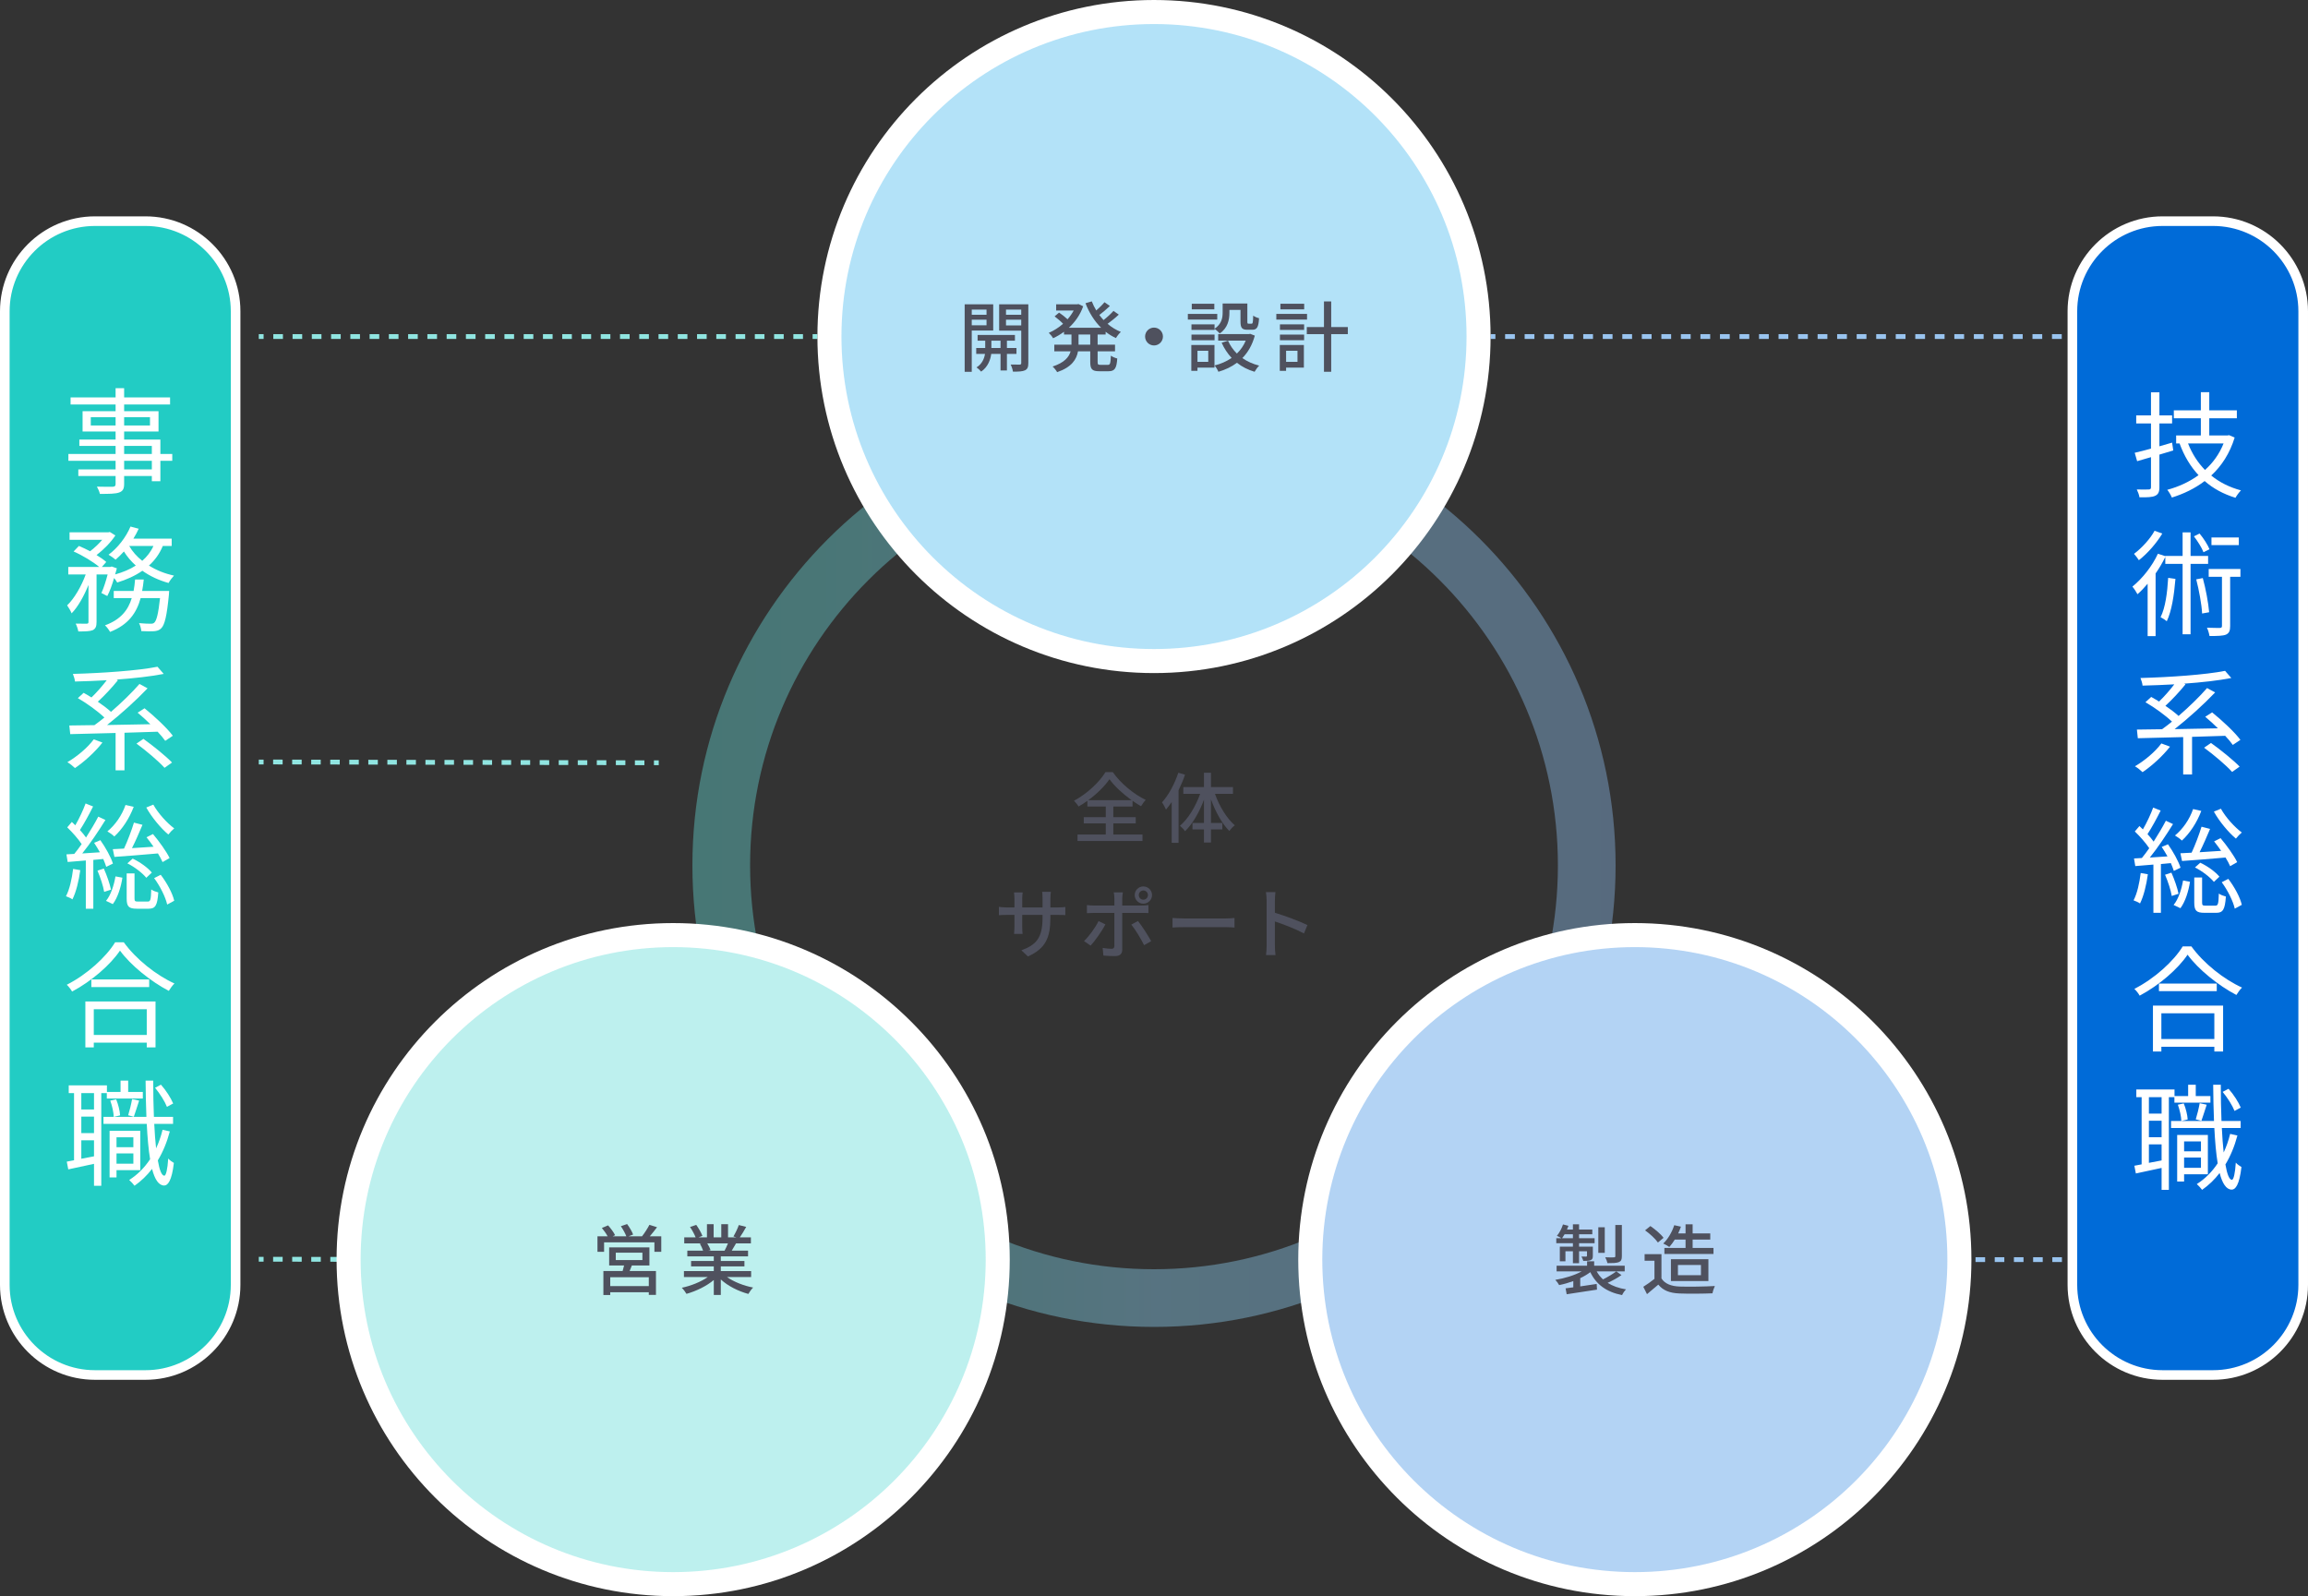 <?xml version="1.0" encoding="UTF-8"?><svg id="_レイヤー_2" xmlns="http://www.w3.org/2000/svg" xmlns:xlink="http://www.w3.org/1999/xlink" viewBox="0 0 480 332"><rect x="0" y="0" width="480" height="332" fill="#333333" stroke="none"/><defs><style>.cls-1,.cls-2,.cls-3,.cls-4,.cls-5,.cls-6,.cls-7,.cls-8,.cls-9,.cls-10{stroke-width:0px;}.cls-1,.cls-2,.cls-9{opacity:.3;}.cls-1,.cls-3{fill:#22ccc4;}.cls-2{fill:#009ee6;}.cls-4{fill:url(#_名称未設定グラデーション_168);opacity:.4;}.cls-5{fill:#fff;}.cls-6{fill:#99c4ef;}.cls-7,.cls-9{fill:#006bd8;}.cls-8{fill:#90e5e1;}.cls-10{fill:#4f515e;}</style><linearGradient id="_名称未設定グラデーション_168" x1="144" y1="180" x2="336" y2="180" gradientUnits="userSpaceOnUse"><stop offset="0" stop-color="#64dbd6"/><stop offset=".153" stop-color="#6ad9db"/><stop offset=".369" stop-color="#7dd5e8"/><stop offset=".5" stop-color="#8cd3f4"/><stop offset="1" stop-color="#8cbced"/></linearGradient></defs><g id="_レイヤー_1-2"><rect class="cls-8" x="53.819" y="158.001" width="1" height="1" transform="translate(-104.288 212.51) rotate(-89.888)"/><path class="cls-8" d="m134.019,159.154l-1.98-.004.002-1,1.98.004-.002,1Zm-3.96-.008l-1.98-.004.002-1,1.98.004-.002,1Zm-3.96-.008l-1.98-.004.002-1,1.98.004-.002,1Zm-3.96-.008l-1.98-.004.002-1,1.98.004-.002,1Zm-3.96-.008l-1.98-.004.002-1,1.98.004-.002,1Zm-3.96-.008l-1.98-.004.002-1,1.98.004-.002,1Zm-3.96-.008l-1.98-.004.002-1,1.98.004-.002,1Zm-3.96-.008l-1.98-.004.002-1,1.98.004-.002,1Zm-3.96-.008l-1.98-.004.002-1,1.98.004-.002,1Zm-3.96-.008l-1.98-.004.002-1,1.98.004-.002,1Zm-3.96-.008l-1.98-.004.002-1,1.98.004-.002,1Zm-3.96-.008l-1.98-.004.002-1,1.98.004-.002,1Zm-3.96-.008l-1.98-.004.002-1,1.98.004-.002,1Zm-3.96-.008l-1.98-.004.002-1,1.98.004-.002,1Zm-3.96-.008l-1.98-.004.002-1,1.98.004-.002,1Zm-3.96-.008l-1.98-.004.002-1,1.98.004-.002,1Zm-3.96-.008l-1.98-.004.002-1,1.98.004-.002,1Zm-3.96-.008l-1.98-.004.002-1,1.98.004-.002,1Zm-3.96-.008l-1.98-.004.002-1,1.98.004-.002,1Zm-3.96-.008l-1.98-.004.002-1,1.98.004-.002,1Z"/><rect class="cls-8" x="136" y="158.159" width="1" height="1" transform="translate(-22.425 294.849) rotate(-89.888)"/><path class="cls-4" d="m240,276c-52.935,0-96-43.065-96-96s43.065-96,96-96,96,43.065,96,96-43.065,96-96,96Zm0-180c-46.318,0-84,37.682-84,84s37.682,84,84,84,84-37.682,84-84-37.682-84-84-84Z"/><rect class="cls-8" x="53.819" y="261.421" width="1" height="1" transform="translate(-207.682 315.856) rotate(-89.916)"/><path class="cls-8" d="m146.017,262.575l-1.983-.003.002-1,1.983.003-.002,1Zm-3.965-.007l-1.983-.003.002-1,1.983.003-.002,1Zm-3.965-.007l-1.983-.003.002-1,1.983.003-.002,1Zm-3.965-.007l-1.983-.003.002-1,1.983.003-.002,1Zm-3.965-.007l-1.983-.003.002-1,1.983.003-.002,1Zm-3.965-.007l-1.983-.003.002-1,1.983.003-.002,1Zm-3.965-.007l-1.983-.003.002-1,1.983.003-.002,1Zm-3.965-.007l-1.983-.003.002-1,1.983.003-.002,1Zm-3.965-.007l-1.983-.003.002-1,1.983.003-.002,1Zm-3.965-.007l-1.983-.003.002-1,1.983.003-.002,1Zm-3.965-.007l-1.983-.003.002-1,1.983.003-.002,1Zm-3.965-.007l-1.983-.003.002-1,1.983.003-.002,1Zm-3.965-.007l-1.983-.003.002-1,1.983.003-.002,1Zm-3.965-.007l-1.983-.003.002-1,1.983.003-.002,1Zm-3.965-.007l-1.983-.003.002-1,1.983.003-.002,1Zm-3.965-.007l-1.983-.003.002-1,1.983.003-.002,1Zm-3.965-.007l-1.983-.003.002-1,1.983.003-.002,1Zm-3.965-.007l-1.983-.003.002-1,1.983.003-.002,1Zm-3.965-.007l-1.983-.003.002-1,1.983.003-.002,1Zm-3.965-.007l-1.983-.003.002-1,1.983.003-.002,1Zm-3.965-.007l-1.983-.003.002-1,1.983.003-.002,1Zm-3.965-.007l-1.983-.003.002-1,1.983.003-.002,1Zm-3.965-.007l-1.983-.003.002-1,1.983.003-.002,1Z"/><rect class="cls-8" x="148" y="261.579" width="1" height="1" transform="translate(-113.796 410.195) rotate(-89.916)"/><rect class="cls-8" x="169" y="69.5" width="1" height="1"/><path class="cls-8" d="m166.997,70.5h-2.003v-1h2.003v1Zm-4.006,0h-2.003v-1h2.003v1Zm-4.006,0h-2.003v-1h2.003v1Zm-4.006,0h-2.003v-1h2.003v1Zm-4.006,0h-2.003v-1h2.003v1Zm-4.006,0h-2.003v-1h2.003v1Zm-4.006,0h-2.003v-1h2.003v1Zm-4.006,0h-2.003v-1h2.003v1Zm-4.006,0h-2.003v-1h2.003v1Zm-4.006,0h-2.003v-1h2.003v1Zm-4.006,0h-2.003v-1h2.003v1Zm-4.006,0h-2.003v-1h2.003v1Zm-4.006,0h-2.003v-1h2.003v1Zm-4.006,0h-2.003v-1h2.003v1Zm-4.006,0h-2.003v-1h2.003v1Zm-4.006,0h-2.003v-1h2.003v1Zm-4.006,0h-2.003v-1h2.003v1Zm-4.006,0h-2.003v-1h2.003v1Zm-4.006,0h-2.003v-1h2.003v1Zm-4.006,0h-2.003v-1h2.003v1Zm-4.006,0h-2.003v-1h2.003v1Zm-4.006,0h-2.003v-1h2.003v1Zm-4.006,0h-2.003v-1h2.003v1Zm-4.006,0h-2.003v-1h2.003v1Zm-4.006,0h-2.003v-1h2.003v1Zm-4.006,0h-2.003v-1h2.003v1Zm-4.006,0h-2.003v-1h2.003v1Zm-4.006,0h-2.003v-1h2.003v1Z"/><rect class="cls-8" x="53.819" y="69.5" width="1" height="1"/><rect class="cls-6" x="310" y="69.5" width="1" height="1"/><path class="cls-6" d="m428.788,70.5h-2.031v-1h2.031v1Zm-4.062,0h-2.031v-1h2.031v1Zm-4.062,0h-2.031v-1h2.031v1Zm-4.062,0h-2.031v-1h2.031v1Zm-4.062,0h-2.031v-1h2.031v1Zm-4.062,0h-2.031v-1h2.031v1Zm-4.062,0h-2.031v-1h2.031v1Zm-4.062,0h-2.031v-1h2.031v1Zm-4.062,0h-2.031v-1h2.031v1Zm-4.062,0h-2.031v-1h2.031v1Zm-4.062,0h-2.031v-1h2.031v1Zm-4.062,0h-2.031v-1h2.031v1Zm-4.062,0h-2.031v-1h2.031v1Zm-4.062,0h-2.031v-1h2.031v1Zm-4.062,0h-2.031v-1h2.031v1Zm-4.062,0h-2.031v-1h2.031v1Zm-4.062,0h-2.031v-1h2.031v1Zm-4.062,0h-2.031v-1h2.031v1Zm-4.062,0h-2.031v-1h2.031v1Zm-4.062,0h-2.031v-1h2.031v1Zm-4.062,0h-2.031v-1h2.031v1Zm-4.062,0h-2.031v-1h2.031v1Zm-4.062,0h-2.031v-1h2.031v1Zm-4.062,0h-2.031v-1h2.031v1Zm-4.062,0h-2.031v-1h2.031v1Zm-4.062,0h-2.031v-1h2.031v1Zm-4.062,0h-2.031v-1h2.031v1Zm-4.062,0h-2.031v-1h2.031v1Zm-4.062,0h-2.031v-1h2.031v1Z"/><rect class="cls-6" x="430.819" y="69.5" width="1" height="1"/><rect class="cls-6" x="320" y="261.5" width="1" height="1"/><path class="cls-6" d="m428.822,262.5h-1.997v-1h1.997v1Zm-3.993,0h-1.997v-1h1.997v1Zm-3.993,0h-1.997v-1h1.997v1Zm-3.993,0h-1.997v-1h1.997v1Zm-3.993,0h-1.997v-1h1.997v1Zm-3.993,0h-1.997v-1h1.997v1Zm-3.993,0h-1.997v-1h1.997v1Zm-3.993,0h-1.997v-1h1.997v1Zm-3.993,0h-1.997v-1h1.997v1Zm-3.993,0h-1.997v-1h1.997v1Zm-3.993,0h-1.997v-1h1.997v1Zm-3.993,0h-1.997v-1h1.997v1Zm-3.993,0h-1.997v-1h1.997v1Zm-3.993,0h-1.997v-1h1.997v1Zm-3.993,0h-1.997v-1h1.997v1Zm-3.993,0h-1.997v-1h1.997v1Zm-3.993,0h-1.997v-1h1.997v1Zm-3.993,0h-1.997v-1h1.997v1Zm-3.993,0h-1.997v-1h1.997v1Zm-3.993,0h-1.997v-1h1.997v1Zm-3.993,0h-1.997v-1h1.997v1Zm-3.993,0h-1.997v-1h1.997v1Zm-3.993,0h-1.997v-1h1.997v1Zm-3.993,0h-1.997v-1h1.997v1Zm-3.993,0h-1.997v-1h1.997v1Zm-3.993,0h-1.997v-1h1.997v1Zm-3.993,0h-1.997v-1h1.997v1Z"/><rect class="cls-6" x="430.819" y="261.5" width="1" height="1"/><rect class="cls-3" x="1" y="46" width="48" height="240" rx="18.75" ry="18.75"/><path class="cls-5" d="m30.25,287h-10.5c-10.89,0-19.75-8.86-19.75-19.75V64.75c0-10.89,8.86-19.75,19.75-19.75h10.5c10.89,0,19.75,8.86,19.75,19.75v202.5c0,10.89-8.86,19.75-19.75,19.75ZM19.75,47c-9.787,0-17.75,7.963-17.75,17.75v202.5c0,9.787,7.963,17.75,17.75,17.75h10.5c9.787,0,17.75-7.963,17.75-17.75V64.75c0-9.787-7.963-17.75-17.75-17.75h-10.5Z"/><path class="cls-5" d="m35.826,95.844h-2.473v4.249h-1.776v-1.08h-5.761v1.656c0,1.104-.336,1.512-1.056,1.776-.744.264-1.992.288-3.984.288-.096-.456-.384-1.104-.624-1.512,1.44.048,2.88.024,3.288.024.456-.024.6-.168.6-.576v-1.656h-7.753v-1.368h7.753v-1.8h-9.817v-1.416h9.817v-1.68h-7.537v-1.32h7.537v-1.68h-6.865v-4.224h6.865v-1.392h-9.361v-1.464h9.361v-1.92h1.776v1.92h9.553v1.464h-9.553v1.392h7.153v4.224h-7.153v1.68h7.537v3h2.473v1.416Zm-11.785-7.344v-1.728h-5.161v1.728h5.161Zm1.776-1.728v1.728h5.376v-1.728h-5.376Zm0,7.657h5.761v-1.68h-5.761v1.68Zm5.761,1.416h-5.761v1.8h5.761v-1.8Z"/><path class="cls-5" d="m21.089,123.348c.456-.984.936-2.472,1.296-3.864h-2.304v9.889c0,.912-.192,1.392-.792,1.704-.624.24-1.56.264-3.0.264-.072-.432-.312-1.176-.552-1.632,1.032.024,1.968.024,2.28.024.288-.024.384-.096.384-.36v-7.705c-.936,2.304-2.184,4.56-3.504,5.904-.192-.504-.624-1.2-.936-1.656,1.488-1.416,2.977-3.984,3.864-6.433h-3.624v-1.56h6.433c-1.248-1.056-3.457-2.4-5.329-3.216l1.104-1.152c.744.312,1.56.696,2.328,1.104.888-.672,1.8-1.536,2.521-2.376h-6.792v-1.56h8.064l.312-.072,1.152.72c-.937,1.44-2.473,2.976-3.913,4.081.792.48,1.512.984,2.016,1.44l-.912,1.032h1.776l.264-.096,1.08.384c-.12.408-.24.84-.36,1.272,1.608-.456,3.072-1.056,4.296-1.848-.96-.864-1.8-1.848-2.472-2.928-.576.624-1.152,1.224-1.728,1.704-.336-.288-1.032-.792-1.464-1.032,1.873-1.392,3.601-3.576,4.561-5.857l1.704.456c-.312.696-.696,1.392-1.104,2.064h7.969v1.512h-1.848c-.672,1.632-1.656,2.976-2.88,4.08,1.512.96,3.288,1.68,5.208,2.088-.36.384-.888,1.056-1.128,1.536-2.017-.552-3.865-1.416-5.449-2.544-1.512,1.056-3.288,1.848-5.232,2.448-.12-.24-.384-.6-.648-.936-.408,1.392-.888,2.76-1.416,3.744l-1.224-.624Zm14.089-.432s-.024.48-.048.768c-.432,4.464-.888,6.289-1.584,6.985-.408.432-.864.552-1.488.624-.576.024-1.584.048-2.664-.024-.048-.48-.216-1.2-.48-1.656,1.032.096,1.992.12,2.376.12.384,0,.576-.024.816-.24.456-.456.816-1.8,1.176-5.088h-4.032c-.84,3.048-2.521,5.544-6.361,7.033-.216-.408-.696-1.056-1.056-1.368,3.312-1.2,4.824-3.216,5.568-5.665h-3.745v-1.488h4.128c.144-.768.24-1.56.312-2.376h1.8c-.072.816-.192,1.608-.336,2.376h5.616Zm-8.305-9.361c.648,1.152,1.584,2.208,2.712,3.096.984-.864,1.776-1.872,2.328-3.096h-5.041Z"/><path class="cls-5" d="m21.305,154.452c-1.536,1.968-3.792,4.009-5.712,5.305-.36-.36-1.104-.96-1.584-1.224,2.016-1.176,4.176-2.976,5.496-4.752l1.8.672Zm13.057-.36c-.384-.552-.936-1.2-1.584-1.896-2.28.072-4.608.144-6.889.216v7.825h-1.848v-7.777c-3.576.096-6.889.168-9.433.24l-.192-1.8c1.488-.024,3.289-.048,5.232-.072.672-.48,1.344-1.008,2.064-1.584-1.392-1.32-3.601-2.928-5.521-4.032l1.2-1.104c.528.288,1.08.624,1.632.96,1.056-1.008,2.256-2.376,3.168-3.576-2.232.12-4.488.216-6.601.264-.024-.456-.264-1.152-.432-1.584,6.145-.168,13.489-.672,17.594-1.488l1.296,1.488c-2.688.528-6.168.912-9.793,1.176l.264.144c-1.224,1.512-2.808,3.216-4.176,4.464,1.032.696,2.016,1.44,2.736,2.112,2.184-1.896,4.368-4.008,5.928-5.808l1.68.912c-2.4,2.52-5.616,5.424-8.425,7.633,2.856-.048,5.953-.12,9.001-.168-.864-.864-1.776-1.68-2.64-2.4l1.44-.912c2.088,1.68,4.656,4.08,5.88,5.712l-1.584,1.056Zm-4.536-.408c2.016,1.44,4.632,3.552,5.952,4.92l-1.56,1.104c-1.2-1.344-3.768-3.528-5.833-5.041l1.44-.984Z"/><path class="cls-5" d="m16.696,180.996c-.312,2.256-.864,4.536-1.632,6.073-.264-.216-.984-.528-1.344-.648.768-1.464,1.224-3.6,1.488-5.688l1.488.264Zm2.712-2.136v10.153h-1.56v-10.033c-1.368.12-2.665.216-3.769.312l-.264-1.584c.504-.024,1.056-.048,1.632-.096.504-.6,1.008-1.296,1.536-2.04-.72-1.08-1.92-2.448-3-3.48l.96-1.128c.24.216.48.456.72.696.792-1.368,1.656-3.192,2.136-4.537l1.56.624c-.816,1.632-1.872,3.576-2.736,4.896.48.528.936,1.08,1.272,1.56.96-1.512,1.872-3.048,2.544-4.344l1.488.696c-1.368,2.208-3.192,4.945-4.824,6.961l3.672-.24c-.384-.672-.792-1.368-1.2-1.968l1.296-.552c1.08,1.512,2.208,3.552,2.616,4.872l-1.392.672c-.144-.456-.36-1.032-.624-1.632l-2.064.192Zm2.184,1.8c.624,1.392,1.248,3.192,1.488,4.392l-1.417.456c-.192-1.2-.792-3.024-1.392-4.417l1.32-.432Zm.456,6.72c.984-1.176,1.656-3.24,1.968-5.088l1.44.264c-.288,1.92-.96,4.128-1.992,5.497l-1.416-.672Zm5.76-19.562c-.912,2.424-2.4,4.68-4.032,6.168-.312-.312-1.008-.816-1.44-1.056,1.632-1.344,3.024-3.336,3.768-5.497l1.704.384Zm-4.344,8.809c.672-.024,1.464-.072,2.328-.12.744-1.584,1.584-3.816,2.064-5.401l1.776.456c-.648,1.536-1.44,3.384-2.184,4.848,1.416-.096,2.928-.192,4.488-.288-.48-.696-.984-1.368-1.464-1.968l1.344-.672c1.296,1.536,2.809,3.648,3.457,4.992l-1.464.84c-.216-.504-.552-1.128-.96-1.8-3.264.288-6.601.552-9.049.72l-.336-1.608Zm7.249,10.897c.576,0,.672-.312.744-2.52.312.264,1.008.504,1.464.624-.192,2.736-.624,3.384-1.992,3.384h-2.448c-1.728,0-2.136-.456-2.136-2.16v-5.184h1.632v5.184c0,.576.096.672.72.672h2.016Zm-3.12-8.929c1.512.696,3.192,1.92,3.984,2.904l-1.152,1.08c-.792-.984-2.472-2.28-3.936-3l1.104-.984Zm4.296-11.233c.984,1.8,2.88,3.864,4.344,4.944-.36.288-.936.888-1.224,1.272-1.512-1.248-3.48-3.6-4.584-5.616l1.464-.6Zm1.536,14.593c1.296,1.68,2.472,3.888,2.808,5.4l-1.464.792c-.336-1.536-1.464-3.816-2.712-5.496l1.368-.696Z"/><path class="cls-5" d="m25.745,195.995c2.544,3.528,6.769,6.865,10.537,8.569-.432.408-.864,1.032-1.176,1.536-3.72-1.944-7.921-5.304-10.153-8.377-1.968,2.928-5.856,6.336-9.961,8.521-.216-.408-.696-1.032-1.104-1.416,4.176-2.112,8.185-5.761,10.057-8.833h1.8Zm-7.993,12.313h14.593v9.553h-1.824v-.984h-11.017v.984h-1.752v-9.553Zm13.273-4.584v1.584h-12.025v-1.584h12.025Zm-11.521,6.193v5.352h11.017v-5.352h-11.017Z"/><path class="cls-5" d="m21.064,227.363v19.274h-1.512v-4.561c-1.92.432-3.816.84-5.353,1.152l-.312-1.608,1.512-.288v-13.969h-1.104v-1.608h7.945v1.368h2.833v-2.352h1.584v2.352h3.048v1.368h-7.489v-1.128h-1.152Zm-1.512,0h-2.641v3.408h2.641v-3.408Zm0,4.896h-2.641v3.432h2.641v-3.432Zm0,8.257v-3.336h-2.641v3.84l2.641-.504Zm15.769-5.184c-.6,2.256-1.44,4.272-2.496,6.024.336,1.992.792,3.168,1.344,3.192.36,0,.672-1.344.816-3.576.264.336.912.768,1.176.912-.432,3.744-1.272,4.728-2.04,4.704-1.128-.024-1.944-1.296-2.497-3.456-1.056,1.368-2.28,2.544-3.648,3.504-.192-.288-.769-.912-1.104-1.2,1.729-1.104,3.168-2.544,4.345-4.32-.336-2.016-.552-4.512-.696-7.345h-9.001v-1.464h8.929c-.096-2.328-.144-4.872-.168-7.537h1.584c0,2.64.048,5.208.144,7.537h3.984v1.464h-3.913c.096,1.896.216,3.6.384,5.088.552-1.2,1.008-2.472,1.344-3.864l1.512.336Zm-11.089,8.065v1.512h-1.44v-9.697h6.384v8.185h-4.944Zm-.072-14.737c.432,1.032.768,2.424.816,3.336l-1.32.312c-.024-.912-.336-2.304-.72-3.384l1.224-.264Zm.072,7.896v2.064h3.504v-2.064h-3.504Zm3.504,5.497v-2.136h-3.504v2.136h3.504Zm-1.08-10.081c.288-.912.648-2.376.816-3.36l1.464.312c-.384,1.152-.792,2.496-1.104,3.36l-1.176-.312Zm8.064-1.752c-.432-1.104-1.464-2.76-2.472-3.96l1.224-.648c1.056,1.176,2.088,2.808,2.544,3.912l-1.296.696Z"/><rect class="cls-7" x="431" y="46" width="48" height="240" rx="18.75" ry="18.75" transform="translate(910 332) rotate(-180)"/><path class="cls-5" d="m460.25,287h-10.5c-10.89,0-19.75-8.86-19.75-19.75V64.75c0-10.89,8.86-19.75,19.75-19.75h10.5c10.89,0,19.75,8.86,19.75,19.75v202.5c0,10.89-8.86,19.75-19.75,19.75Zm-10.5-240c-9.787,0-17.75,7.963-17.75,17.75v202.5c0,9.787,7.963,17.75,17.75,17.75h10.5c9.787,0,17.75-7.963,17.75-17.75V64.75c0-9.787-7.963-17.75-17.75-17.75h-10.5Z"/><path class="cls-5" d="m451.977,93.697c-.96.288-1.944.576-2.88.864v6.792c0,1.008-.264,1.488-.888,1.776-.6.288-1.608.336-3.264.312-.048-.456-.312-1.152-.552-1.632,1.152.024,2.184.024,2.472,0,.336,0,.48-.12.48-.456v-6.265l-2.88.84-.504-1.752c.96-.216,2.112-.504,3.384-.864v-5.232h-3.072v-1.68h3.072v-4.8h1.752v4.8h2.64v1.68h-2.64v4.752c.864-.24,1.776-.504,2.64-.768l.24,1.632Zm12.77-2.688c-1.008,3.288-2.712,5.905-4.873,7.897,1.728,1.416,3.792,2.448,6.192,3.096-.384.36-.888,1.056-1.152,1.536-2.497-.768-4.633-1.92-6.409-3.48-2.04,1.56-4.369,2.664-6.816,3.432-.192-.48-.625-1.224-.96-1.608,2.328-.624,4.561-1.632,6.505-3.048-1.68-1.8-3-4.008-3.937-6.576l.072-.024h-.792v-1.656h5.137v-3.576h-5.617v-1.656h5.617v-3.769h1.752v3.769h5.737v1.656h-5.737v3.576h3.816l.288-.072,1.176.504Zm-9.697,1.224c.816,2.088,2.017,3.984,3.528,5.521,1.656-1.488,3-3.336,3.865-5.521h-7.393Z"/><path class="cls-5" d="m455.577,117.289v14.641h-1.656v-14.641h-3.6v-1.44c-.576,1.176-1.248,2.328-2.016,3.432v13.033h-1.656v-10.897c-.696.816-1.392,1.56-2.112,2.184-.192-.384-.72-1.2-1.056-1.584,2.064-1.68,4.081-4.2,5.305-6.841l1.536.504v-.048h3.6v-4.896h1.656v4.896h3.648v1.656h-3.648Zm-5.88-6.312c-1.176,1.968-3.072,4.152-4.873,5.544-.24-.384-.696-.984-1.008-1.32,1.632-1.224,3.409-3.168,4.272-4.8l1.608.576Zm2.736,9.433c-.288,3.408-.768,6.625-1.8,8.809-.264-.24-.936-.672-1.296-.84,1.008-2.016,1.392-5.064,1.584-8.185l1.512.216Zm5.833-5.544c-.336-.912-1.224-2.304-1.992-3.312l1.176-.576c.84,1.008,1.704,2.352,2.064,3.264l-1.249.624Zm-.144,5.376c.624,2.28,1.152,5.136,1.32,7.104l-1.464.264c-.096-1.92-.648-4.873-1.224-7.105l1.368-.264Zm7.825-.264h-2.136v10.225c0,.96-.192,1.488-.864,1.8-.672.264-1.752.288-3.432.288-.072-.48-.288-1.224-.528-1.728,1.248.048,2.352.048,2.688.048.336-.024.432-.12.432-.432v-10.201h-2.76v-1.632h6.601v1.632Zm-.336-6.6h-5.688v-1.584h5.688v1.584Z"/><path class="cls-5" d="m451.305,155.305c-1.536,1.968-3.792,4.009-5.712,5.305-.36-.36-1.104-.96-1.584-1.224,2.016-1.176,4.176-2.976,5.496-4.752l1.8.672Zm13.057-.36c-.384-.552-.936-1.2-1.584-1.896-2.28.072-4.608.144-6.889.216v7.825h-1.848v-7.777c-3.576.096-6.889.168-9.433.24l-.192-1.8c1.488-.024,3.289-.048,5.232-.072.672-.48,1.344-1.008,2.064-1.584-1.392-1.32-3.601-2.928-5.521-4.032l1.2-1.104c.528.288,1.08.624,1.632.96,1.056-1.008,2.256-2.376,3.168-3.576-2.232.12-4.488.216-6.601.264-.024-.456-.264-1.152-.432-1.584,6.145-.168,13.489-.672,17.594-1.488l1.296,1.488c-2.688.528-6.168.912-9.793,1.176l.264.144c-1.224,1.512-2.808,3.216-4.176,4.464,1.032.696,2.016,1.44,2.736,2.112,2.184-1.896,4.368-4.008,5.928-5.808l1.68.912c-2.4,2.52-5.616,5.424-8.425,7.633,2.856-.048,5.953-.12,9.001-.168-.864-.864-1.776-1.68-2.64-2.4l1.44-.912c2.088,1.68,4.656,4.08,5.88,5.712l-1.584,1.056Zm-4.536-.408c2.016,1.44,4.632,3.552,5.952,4.92l-1.56,1.104c-1.2-1.344-3.768-3.528-5.833-5.041l1.44-.984Z"/><path class="cls-5" d="m446.696,181.849c-.312,2.256-.864,4.536-1.632,6.073-.264-.216-.984-.528-1.344-.648.768-1.464,1.224-3.6,1.488-5.688l1.488.264Zm2.712-2.136v10.153h-1.56v-10.033c-1.368.12-2.665.216-3.769.312l-.264-1.584c.504-.024,1.056-.048,1.632-.096.504-.6,1.008-1.296,1.536-2.04-.72-1.08-1.92-2.448-3-3.48l.96-1.128c.24.216.48.456.72.696.792-1.368,1.656-3.192,2.136-4.537l1.56.624c-.816,1.632-1.872,3.576-2.736,4.896.48.528.936,1.08,1.272,1.56.96-1.512,1.872-3.048,2.544-4.344l1.488.696c-1.368,2.208-3.192,4.945-4.824,6.961l3.672-.24c-.384-.672-.792-1.368-1.2-1.968l1.296-.552c1.08,1.512,2.208,3.552,2.616,4.872l-1.392.672c-.144-.456-.36-1.032-.624-1.632l-2.064.192Zm2.184,1.8c.624,1.392,1.248,3.192,1.488,4.392l-1.417.456c-.192-1.2-.792-3.024-1.392-4.417l1.32-.432Zm.456,6.72c.984-1.176,1.656-3.24,1.968-5.088l1.44.264c-.288,1.92-.96,4.128-1.992,5.497l-1.416-.672Zm5.76-19.562c-.912,2.424-2.4,4.68-4.032,6.168-.312-.312-1.008-.816-1.44-1.056,1.632-1.344,3.024-3.336,3.768-5.497l1.704.384Zm-4.344,8.809c.672-.024,1.464-.072,2.328-.12.744-1.584,1.584-3.816,2.064-5.401l1.776.456c-.648,1.536-1.44,3.384-2.184,4.848,1.416-.096,2.928-.192,4.488-.288-.48-.696-.984-1.368-1.464-1.968l1.344-.672c1.296,1.536,2.809,3.648,3.457,4.992l-1.464.84c-.216-.504-.552-1.128-.96-1.8-3.264.288-6.601.552-9.049.72l-.336-1.608Zm7.249,10.897c.576,0,.672-.312.744-2.52.312.264,1.008.504,1.464.624-.192,2.736-.624,3.384-1.992,3.384h-2.448c-1.728,0-2.136-.456-2.136-2.16v-5.184h1.632v5.184c0,.576.096.672.72.672h2.016Zm-3.12-8.929c1.512.696,3.192,1.92,3.984,2.904l-1.152,1.08c-.792-.984-2.472-2.28-3.936-3l1.104-.984Zm4.296-11.233c.984,1.8,2.88,3.864,4.344,4.944-.36.288-.936.888-1.224,1.272-1.512-1.248-3.48-3.6-4.584-5.616l1.464-.6Zm1.536,14.593c1.296,1.68,2.472,3.888,2.808,5.4l-1.464.792c-.336-1.536-1.464-3.816-2.712-5.496l1.368-.696Z"/><path class="cls-5" d="m455.745,196.848c2.544,3.528,6.769,6.865,10.537,8.569-.432.408-.864,1.032-1.176,1.536-3.72-1.944-7.921-5.304-10.153-8.377-1.968,2.928-5.856,6.336-9.961,8.521-.216-.408-.696-1.032-1.104-1.416,4.176-2.112,8.185-5.761,10.057-8.833h1.8Zm-7.993,12.313h14.593v9.553h-1.824v-.984h-11.017v.984h-1.752v-9.553Zm13.273-4.584v1.584h-12.025v-1.584h12.025Zm-11.521,6.193v5.352h11.017v-5.352h-11.017Z"/><path class="cls-5" d="m451.064,228.216v19.274h-1.512v-4.561c-1.92.432-3.816.84-5.353,1.152l-.312-1.608,1.512-.288v-13.969h-1.104v-1.608h7.945v1.368h2.833v-2.352h1.584v2.352h3.048v1.368h-7.489v-1.128h-1.152Zm-1.512,0h-2.641v3.408h2.641v-3.408Zm0,4.896h-2.641v3.432h2.641v-3.432Zm0,8.257v-3.336h-2.641v3.84l2.641-.504Zm15.769-5.184c-.6,2.256-1.44,4.272-2.496,6.024.336,1.992.792,3.168,1.344,3.192.36,0,.672-1.344.816-3.576.264.336.912.768,1.176.912-.432,3.744-1.272,4.728-2.04,4.704-1.128-.024-1.944-1.296-2.497-3.456-1.056,1.368-2.28,2.544-3.648,3.504-.192-.288-.769-.912-1.104-1.2,1.729-1.104,3.168-2.544,4.345-4.32-.336-2.016-.552-4.512-.696-7.345h-9.001v-1.464h8.929c-.096-2.328-.144-4.872-.168-7.537h1.584c0,2.64.048,5.208.144,7.537h3.984v1.464h-3.913c.096,1.896.216,3.6.384,5.088.552-1.2,1.008-2.472,1.344-3.864l1.512.336Zm-11.089,8.065v1.512h-1.44v-9.697h6.384v8.185h-4.944Zm-.072-14.737c.432,1.032.768,2.424.816,3.336l-1.32.312c-.024-.912-.336-2.304-.72-3.384l1.224-.264Zm.072,7.896v2.064h3.504v-2.064h-3.504Zm3.504,5.497v-2.136h-3.504v2.136h3.504Zm-1.08-10.081c.288-.912.648-2.376.816-3.36l1.464.312c-.384,1.152-.792,2.496-1.104,3.36l-1.176-.312Zm8.064-1.752c-.432-1.104-1.464-2.76-2.472-3.96l1.224-.648c1.056,1.176,2.088,2.808,2.544,3.912l-1.296.696Z"/><circle class="cls-5" cx="240" cy="70" r="70"/><circle class="cls-2" cx="240" cy="70" r="65"/><path class="cls-10" d="m202.097,68.749v8.595h-1.472v-14.053h5.938v5.458h-4.466Zm0-4.354v1.073h3.073v-1.073h-3.073Zm3.073,3.265v-1.168h-3.073v1.168h3.073Zm4.242,5.954v3.441h-1.328v-3.441h-1.937c-.128,1.073-.64,2.705-2.097,3.682-.208-.272-.656-.672-.96-.88,1.185-.72,1.633-1.921,1.761-2.801h-1.825v-1.232h1.873v-1.521h-1.584v-1.185h7.763v1.185h-1.665v1.521h1.985v1.232h-1.985Zm-1.328-1.232v-1.521h-1.905v1.521h1.905Zm5.778,3.137c0,.816-.16,1.249-.688,1.505-.512.24-1.312.288-2.513.272-.048-.4-.256-1.073-.48-1.473.816.016,1.633.016,1.889.016.24-.016.32-.096.32-.336v-6.723h-4.594v-5.49h6.066v12.229Zm-4.642-11.125v1.073h3.169v-1.073h-3.169Zm3.169,3.297v-1.2h-3.169v1.2h3.169Z"/><path class="cls-10" d="m228.276,69.582v2.113h3.618v1.376h-3.618v2.193c0,.544.08.624.592.624h1.553c.464,0,.544-.32.608-1.905.336.24.929.496,1.329.576-.128,2.065-.544,2.657-1.792,2.657h-1.953c-1.504,0-1.873-.432-1.873-1.953v-2.193h-2.545c-.304,1.697-1.312,3.297-4.338,4.338-.176-.336-.64-.912-.944-1.168,2.465-.816,3.409-1.969,3.746-3.169h-3.394v-1.376h3.569v-2.113h-1.552v-.576c-.72.528-1.489.992-2.273,1.345-.176-.336-.608-.865-.896-1.121,1.041-.432,2.065-1.088,2.977-1.889-.448-.48-1.184-1.088-1.761-1.537l.929-.784c.576.384,1.296.945,1.761,1.393.496-.56.928-1.184,1.28-1.825h-3.649v-1.296h4.37l.272-.048.976.464c-.624,1.793-1.697,3.281-2.977,4.466h6.707c-1.393-1.376-2.497-3.137-3.249-5.106l1.312-.384c.256.656.56,1.281.928,1.889.624-.544,1.296-1.201,1.713-1.713l1.12.784c-.688.656-1.504,1.361-2.193,1.873.272.368.576.72.88,1.056.736-.576,1.553-1.329,2.065-1.905l1.104.768c-.704.672-1.584,1.376-2.337,1.921.833.704,1.761,1.281,2.769,1.681-.336.288-.8.88-1.024,1.28-.768-.352-1.489-.784-2.145-1.312v.576h-1.665Zm-1.537,0h-2.433v2.113h2.433v-2.113Z"/><path class="cls-10" d="m241.86,69.998c0,1.024-.832,1.857-1.856,1.857s-1.857-.832-1.857-1.857.833-1.857,1.857-1.857,1.856.832,1.856,1.857Z"/><path class="cls-10" d="m253.155,66.476h-6.115v-1.185h6.115v1.185Zm-.576,9.988h-3.538v.672h-1.281v-5.378h4.818v4.706Zm.016-8.083c1.457-.976,1.681-2.241,1.681-3.345v-1.905h5.138v3.761c0,.368.032.432.256.432h.624c.24,0,.304-.208.336-1.681.288.24.848.464,1.216.544-.096,1.905-.464,2.401-1.393,2.401h-1.024c-1.104,0-1.44-.368-1.44-1.681v-2.449h-2.305v.592c0,1.441-.336,3.185-2.017,4.306-.208-.256-.752-.752-1.073-.944v.208h-4.802v-1.153h4.802v.912Zm-4.802,1.217h4.802v1.168h-4.802v-1.168Zm4.754-5.25h-4.69v-1.168h4.69v1.168Zm-3.505,8.611v2.305h2.241v-2.305h-2.241Zm11.925-3.153c-.528,1.953-1.425,3.49-2.593,4.674,1.009.704,2.177,1.232,3.505,1.569-.32.288-.752.896-.96,1.281-1.393-.416-2.625-1.041-3.666-1.873-1.137.848-2.433,1.457-3.858,1.873-.144-.368-.512-.992-.8-1.312,1.297-.32,2.497-.848,3.554-1.569-.849-.912-1.553-1.969-2.081-3.169l1.329-.416c.432.992,1.057,1.905,1.841,2.673.784-.752,1.409-1.649,1.841-2.689h-5.73v-1.361h6.387l.272-.048.96.368Z"/><path class="cls-10" d="m271.827,66.476h-6.387v-1.185h6.387v1.185Zm-.656,9.988h-3.698v.672h-1.312v-5.378h5.01v4.706Zm-4.978-8.996h5.026v1.153h-5.026v-1.153Zm0,2.129h5.026v1.168h-5.026v-1.168Zm5.042-5.25h-4.946v-1.168h4.946v1.168Zm-3.762,8.611v2.305h2.369v-2.305h-2.369Zm12.837-3.457h-3.458v7.827h-1.504v-7.827h-3.569v-1.473h3.569v-5.33h1.504v5.33h3.458v1.473Z"/><circle class="cls-5" cx="340" cy="262" r="70"/><circle class="cls-9" cx="340" cy="262" r="65"/><path class="cls-10" d="m337.222,265.215c-.864.624-1.953,1.2-2.881,1.617,1.041.656,2.321,1.12,3.842,1.361-.304.256-.672.816-.833,1.185-3.265-.64-5.394-2.225-6.61-4.77-.592.448-1.313.88-2.097,1.249v1.713c1.088-.16,2.273-.336,3.425-.512l.064,1.185c-2.241.336-4.61.704-6.306.96l-.224-1.232c.464-.048,1.008-.128,1.601-.208v-1.297c-.96.352-1.969.64-2.945.832-.16-.32-.528-.816-.8-1.088,1.921-.304,4.001-.944,5.49-1.761h-5.218v-1.184h6.339v-.912h1.473v.912h6.354v1.184h-5.827c.336.624.785,1.185,1.312,1.665.944-.464,2.065-1.153,2.77-1.665l1.072.768Zm-10.1-6.627h-3.458v-1.04h1.057c-.256-.176-.672-.384-.929-.496.544-.624.993-1.504,1.265-2.369l1.137.288c-.096.256-.192.512-.304.768h1.232v-1.088h1.28v1.088h2.753v.992h-2.753v.816h3.233v1.04h-3.233v.72h2.865v1.889c0,.512-.08.752-.448.912-.352.16-.848.16-1.537.16-.064-.288-.256-.656-.384-.912.464.016.832.016.976.016.144-.016.176-.048.176-.16v-.945h-1.649v2.481h-1.28v-2.481h-1.553v2.081h-1.168v-3.041h2.721v-.72Zm0-1.04v-.816h-1.729c-.176.304-.353.576-.528.816h2.257Zm6.626,3.041h-1.344v-5.314h1.344v5.314Zm3.554.704c0,.704-.144,1.024-.64,1.233-.512.192-1.265.208-2.353.208-.08-.368-.272-.864-.464-1.217.8.032,1.569.032,1.809.016.224-.016.288-.08.288-.256v-6.483h1.361v6.499Z"/><path class="cls-10" d="m345.538,265.919c.704,1.104,2.017,1.617,3.777,1.681,1.777.064,5.33.016,7.331-.112-.176.352-.416,1.056-.496,1.521-1.809.08-5.026.112-6.851.032-2.033-.08-3.409-.608-4.417-1.841-.752.656-1.521,1.297-2.353,1.985l-.769-1.537c.721-.448,1.569-1.041,2.321-1.649v-3.761h-2.049v-1.377h3.505v5.058Zm-.736-7.475c-.512-.752-1.665-1.825-2.673-2.529l1.104-.896c.993.688,2.193,1.681,2.737,2.449l-1.168.976Zm3.505-.608c-.352.576-.752,1.104-1.137,1.537-.288-.224-.912-.56-1.264-.72.992-.928,1.825-2.369,2.289-3.81l1.393.304c-.16.48-.368.96-.576,1.409h1.537v-1.905h1.473v1.905h3.666v1.281h-3.666v1.729h4.338v1.264h-10.212v-1.264h4.402v-1.729h-2.241Zm-.8,8.627v-4.546h7.795v4.546h-7.795Zm1.457-1.217h4.786v-2.129h-4.786v2.129Z"/><circle class="cls-5" cx="140" cy="262" r="70"/><circle class="cls-1" cx="140" cy="262" r="65"/><path class="cls-10" d="m137.526,257.148v3.233h-1.425v-1.969h-10.468v1.969h-1.376v-3.233h2.113c-.288-.544-.768-1.217-1.2-1.729l1.296-.544c.544.608,1.185,1.457,1.457,2.049l-.496.224h2.833c-.224-.608-.704-1.457-1.136-2.097l1.296-.448c.496.656,1.041,1.585,1.249,2.177l-.944.368h2.801c.528-.672,1.168-1.665,1.537-2.385l1.585.496c-.496.656-1.024,1.329-1.505,1.889h2.385Zm-6.115,6.066c-.16.4-.32.8-.464,1.152h5.474v4.978h-1.489v-.56h-8.019v.576h-1.425v-4.994h4.002c.112-.368.208-.784.304-1.152h-3.105v-3.761h8.371v3.761h-3.649Zm3.521,2.449h-8.019v1.841h8.019v-1.841Zm-6.867-3.569h5.538v-1.537h-5.538v1.537Z"/><path class="cls-10" d="m151.204,265.631c1.409.992,3.474,1.809,5.426,2.177-.336.32-.768.928-.992,1.329-2.081-.56-4.226-1.633-5.73-3.009v3.217h-1.457v-3.105c-1.521,1.281-3.682,2.321-5.682,2.881-.224-.384-.641-.945-.977-1.265,1.905-.4,3.985-1.232,5.394-2.225h-4.946v-1.249h6.21v-.976h-4.722v-1.121h4.722v-.96h-5.506v-1.185h3.281c-.144-.448-.416-1.024-.672-1.457l.384-.064h-3.633v-1.249h2.369c-.24-.624-.721-1.505-1.168-2.161l1.296-.432c.496.688,1.056,1.665,1.28,2.289l-.816.304h1.761v-2.737h1.393v2.737h1.585v-2.737h1.408v2.737h1.729l-.608-.192c.384-.64.88-1.649,1.121-2.369l1.537.384c-.432.784-.913,1.585-1.329,2.177h2.305v1.249h-3.089c-.304.544-.625,1.072-.896,1.521h3.394v1.185h-5.667v.96h4.914v1.121h-4.914v.976h6.307v1.249h-5.01Zm-4.114-7.011c.289.464.577,1.04.688,1.425l-.464.096h3.377c.24-.432.496-1.008.705-1.521h-4.306Z"/><path class="cls-10" d="m231.54,173.584h6.066v1.344h-13.51v-1.344h5.875v-2.321h-4.578v-1.297h4.578v-2.209h-3.826v-1.185c-.592.432-1.216.832-1.841,1.185-.192-.352-.608-.88-.944-1.2,2.737-1.457,5.346-3.938,6.547-5.955h1.521c1.681,2.385,4.37,4.594,6.851,5.778-.352.368-.704.88-.976,1.313-.576-.32-1.168-.704-1.761-1.121v1.185h-4.001v2.209h4.658v1.297h-4.658v2.321Zm3.809-7.139c-1.825-1.312-3.585-2.929-4.609-4.37-.96,1.409-2.577,3.025-4.418,4.37h9.027Z"/><path class="cls-10" d="m246.45,161.131c-.352,1.088-.832,2.177-1.344,3.233v10.948h-1.425v-8.483c-.4.576-.784,1.088-1.185,1.569-.144-.352-.576-1.168-.832-1.505,1.376-1.504,2.625-3.842,3.393-6.162l1.393.4Zm6.227,3.986c.913,2.577,2.481,5.154,4.13,6.547-.368.272-.864.784-1.137,1.185-1.504-1.489-2.881-3.986-3.825-6.595v4.914h2.369v1.344h-2.369v2.737h-1.457v-2.737h-2.385v-1.344h2.385v-4.818c-.976,2.625-2.369,5.042-3.938,6.547-.224-.368-.736-.88-1.056-1.136,1.696-1.408,3.265-4.018,4.209-6.643h-3.505v-1.409h4.29v-2.977h1.457v2.977h4.578v1.409h-3.746Z"/><path class="cls-10" d="m213.779,198.944l-1.361-1.281c2.993-1.104,4.402-2.481,4.402-6.723v-.64h-4.226v2.401c0,.656.048,1.329.08,1.553h-1.777c.016-.224.08-.88.08-1.553v-2.401h-1.569c-.752,0-1.408.032-1.665.064v-1.745c.208.048.929.128,1.665.128h1.569v-1.841c0-.4-.032-.864-.096-1.281h1.809c-.032.208-.096.688-.096,1.281v1.841h4.226v-1.857c0-.64-.048-1.168-.08-1.393h1.809c-.032.24-.096.752-.096,1.393v1.857h1.504c.785,0,1.297-.048,1.601-.096v1.697c-.256-.032-.816-.048-1.584-.048h-1.521v.544c0,4.13-.928,6.418-4.674,8.099Z"/><path class="cls-10" d="m226.817,196.688l-1.376-.944c1.056-.992,2.385-2.833,3.025-4.162l1.425.688c-.705,1.393-2.177,3.457-3.073,4.418Zm6.579-9.812v1.473h4.018c.416,0,1.008-.032,1.425-.096v1.665c-.464-.032-1.009-.032-1.409-.032h-4.034v7.619c0,.864-.448,1.361-1.505,1.361-.752,0-1.696-.032-2.417-.112l-.145-1.585c.688.128,1.409.176,1.825.176.416,0,.592-.16.608-.592v-6.867h-4.273c-.497,0-1.009.016-1.441.048v-1.681c.448.048.929.096,1.425.096h4.29v-1.489c0-.384-.064-.992-.128-1.249h1.889c-.048.224-.128.896-.128,1.264Zm6.019,8.884l-1.473.833c-.656-1.312-1.841-3.281-2.657-4.274l1.376-.752c.849,1.024,2.113,3.041,2.753,4.194Zm-1.633-11.38c.992,0,1.809.8,1.809,1.792,0,.992-.816,1.793-1.809,1.793s-1.793-.801-1.793-1.793c0-.992.801-1.792,1.793-1.792Zm0,2.753c.528,0,.96-.432.96-.96,0-.528-.432-.96-.96-.96s-.944.432-.944.96c0,.528.416.96.944.96Z"/><path class="cls-10" d="m246.242,191.037h8.708c.769,0,1.393-.064,1.793-.096v1.985c-.353-.016-1.088-.08-1.793-.08h-8.708c-.88,0-1.841.032-2.385.08v-1.985c.528.032,1.521.096,2.385.096Z"/><path class="cls-10" d="m263.426,187.356c0-.512-.048-1.249-.144-1.793h1.969c-.048.528-.112,1.232-.112,1.793v2.497c2.129.64,5.17,1.777,6.771,2.561l-.721,1.745c-1.681-.912-4.29-1.921-6.05-2.497v4.946c0,.496.048,1.473.128,2.049h-1.969c.08-.56.128-1.425.128-2.049v-9.252Z"/></g></svg>